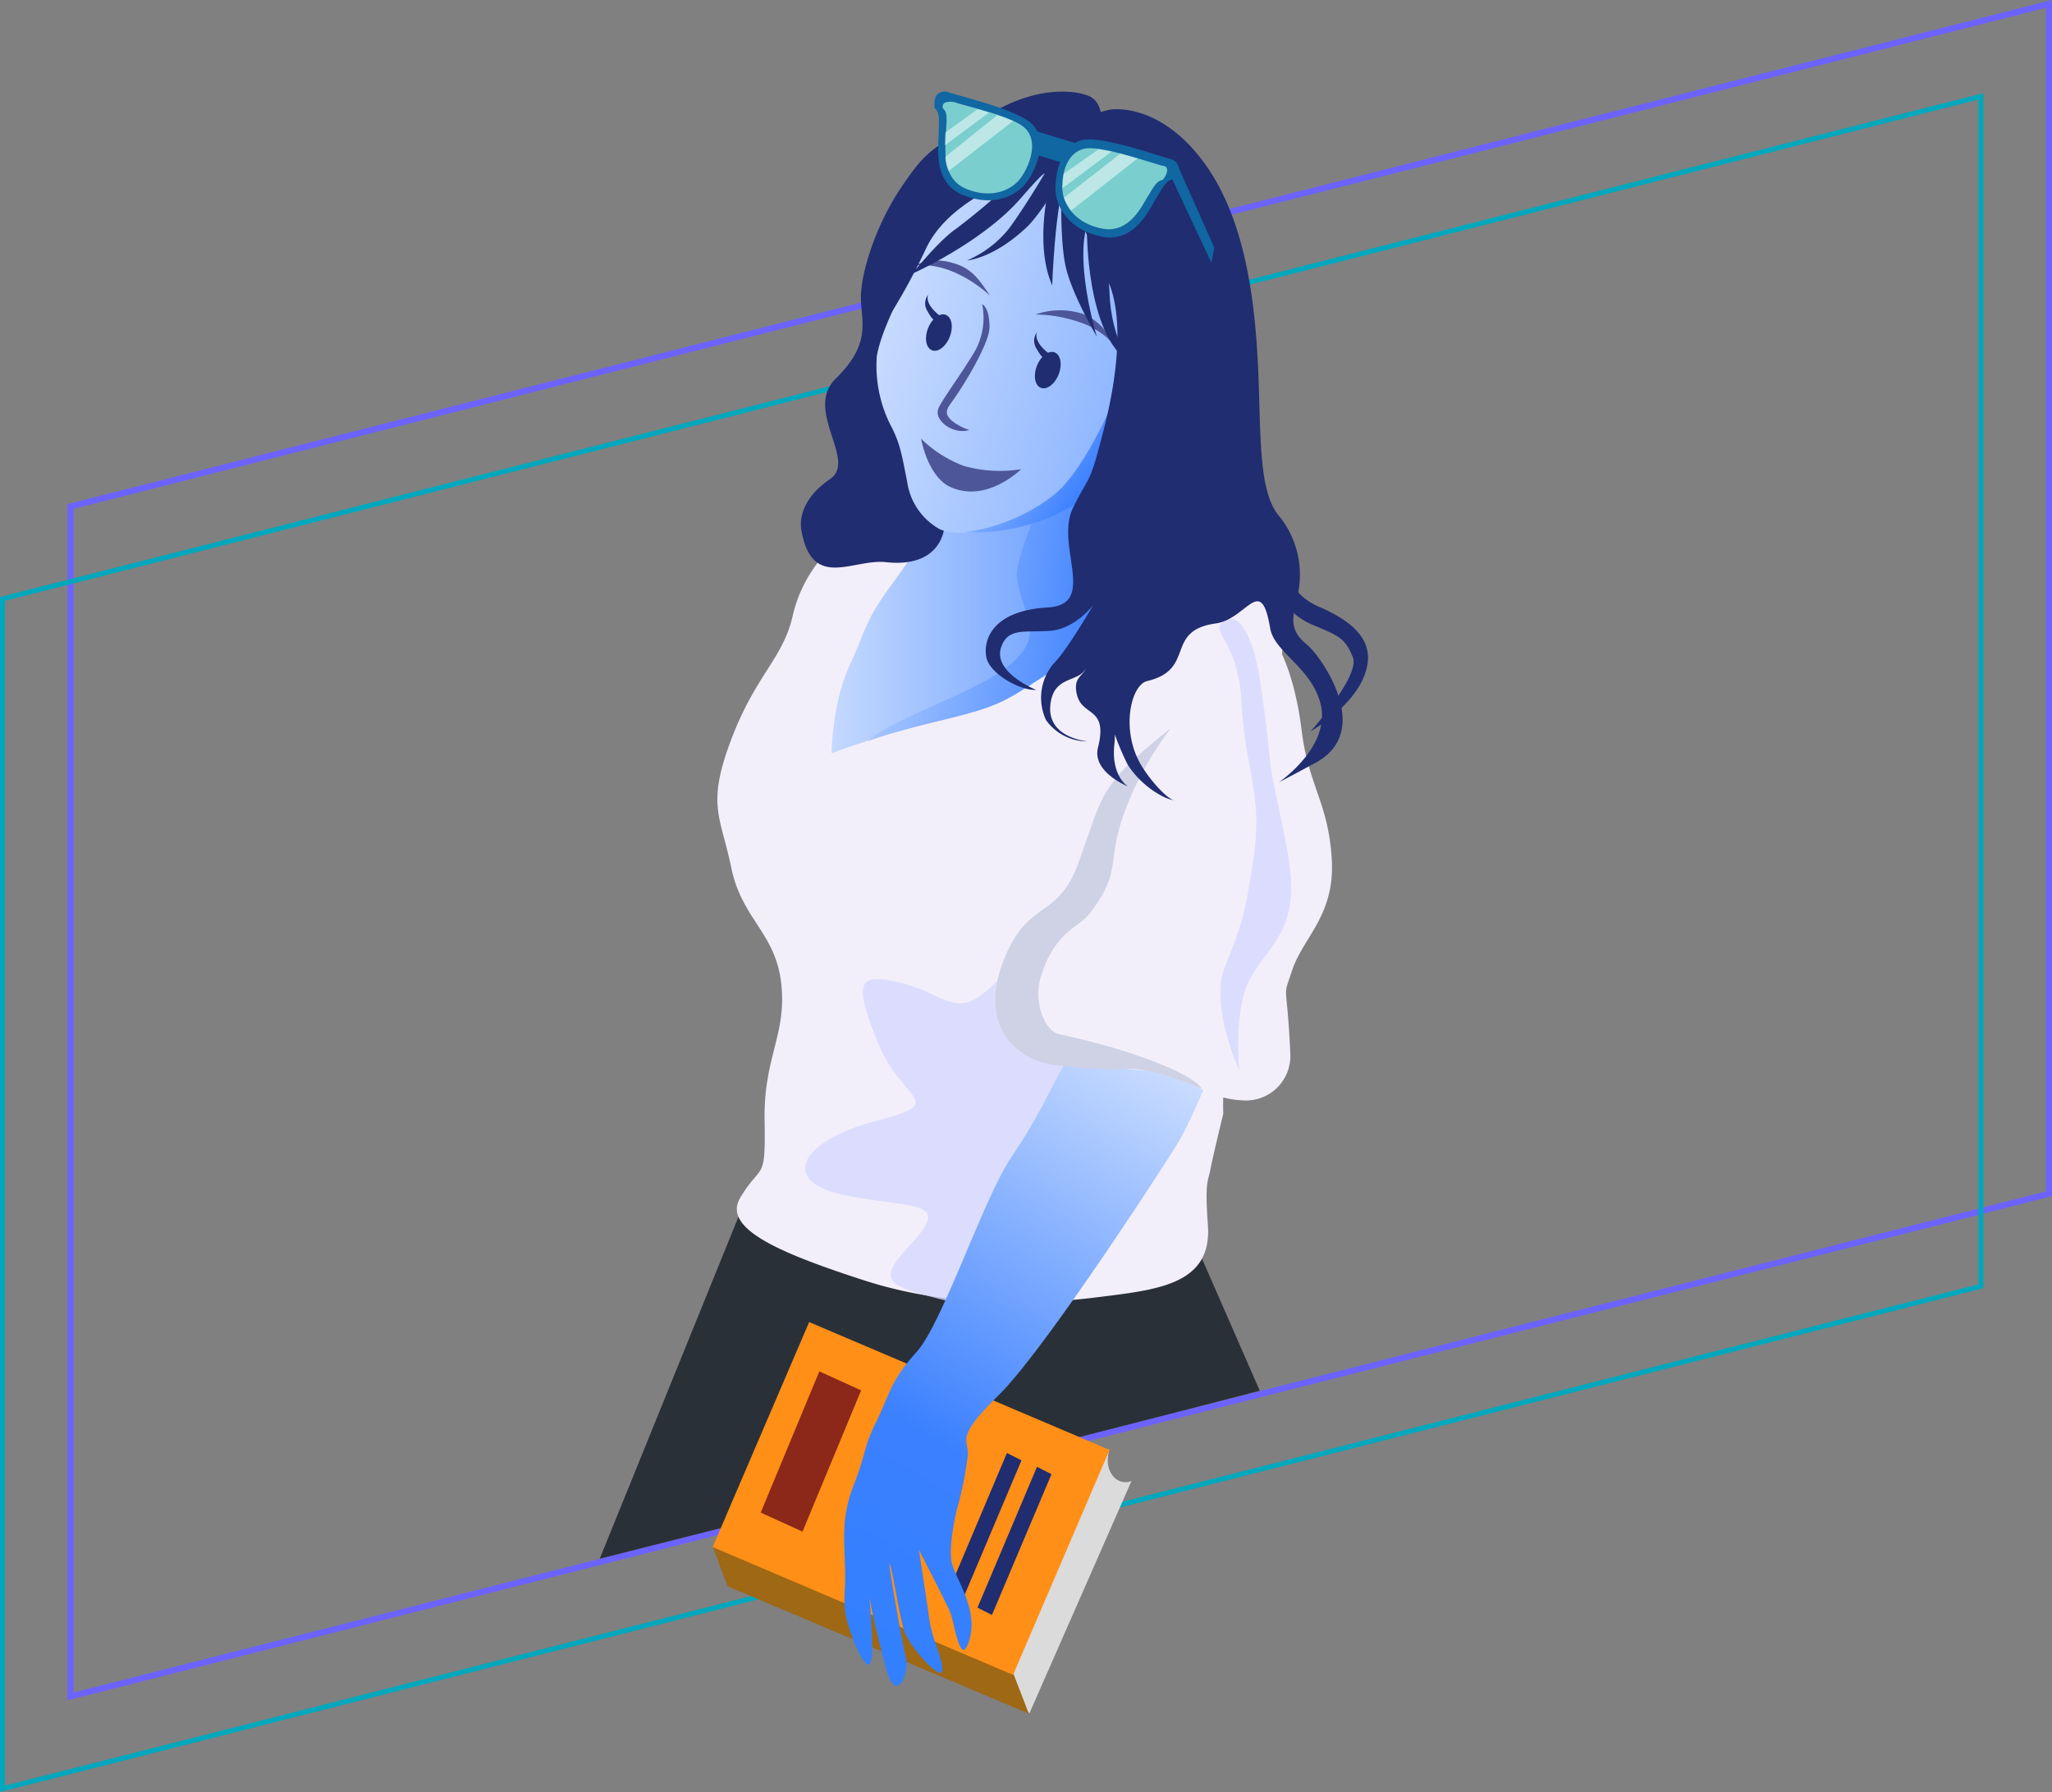 <svg xmlns="http://www.w3.org/2000/svg" xmlns:xlink="http://www.w3.org/1999/xlink" viewBox="0 0 300.18 262.12"><rect x="0" y="0" width="300.18" height="262.12" fill="#808080" stroke="none"/><defs><style>.cls-1,.cls-2{fill:none;stroke-miterlimit:10;}.cls-1{stroke:#6c63ff;stroke-width:0.89px;}.cls-2{stroke:#00a8bd;stroke-width:0.72px;}.cls-3{fill:#dbdbdb;}.cls-4{fill:#9e6815;}.cls-5{fill:#2a3037;}.cls-6{fill:#202d70;}.cls-7{fill:url(#linear-gradient);}.cls-8{fill:#f3effa;}.cls-9{fill:url(#linear-gradient-2);}.cls-10{fill:#ff8f17;}.cls-11{fill:#8c2819;}.cls-12{fill:#d6d8ff;opacity:0.79;}.cls-13{fill:url(#linear-gradient-3);}.cls-14{fill:#cfd2e5;}.cls-15{fill:#4d5699;}.cls-16{fill:url(#linear-gradient-4);}.cls-17{fill:url(#linear-gradient-5);}.cls-18{fill:#1067a2;}.cls-19{fill:#7bcece;}.cls-20{fill:#fff;opacity:0.5;}</style><linearGradient id="linear-gradient" x1="97.85" y1="91.3" x2="234.24" y2="91.3" gradientUnits="userSpaceOnUse"><stop offset="0" stop-color="#fff"/><stop offset="0.58" stop-color="#3b80ff"/><stop offset="0.77" stop-color="#3380ff"/></linearGradient><linearGradient id="linear-gradient-2" x1="56.67" y1="218.62" x2="260.99" y2="294.06" gradientTransform="matrix(1, -0.07, 0.07, 1, 23.33, -179.47)" xlink:href="#linear-gradient"/><linearGradient id="linear-gradient-3" x1="184.1" y1="136.06" x2="106.34" y2="267.15" xlink:href="#linear-gradient"/><linearGradient id="linear-gradient-4" x1="132.86" y1="53.79" x2="181.49" y2="85.84" gradientUnits="userSpaceOnUse"><stop offset="0" stop-color="#fff"/><stop offset="0.54" stop-color="#3b80ff"/><stop offset="0.77" stop-color="#3380ff"/></linearGradient><linearGradient id="linear-gradient-5" x1="102.19" y1="85" x2="187.91" y2="95.22" gradientUnits="userSpaceOnUse"><stop offset="0" stop-color="#fff"/><stop offset="0.7" stop-color="#3b80ff"/><stop offset="0.92" stop-color="#3380ff"/></linearGradient></defs><title>Asset 9</title><g id="Layer_2" data-name="Layer 2"><g id="All"><polygon class="cls-1" points="299.74 174.62 10.32 248.13 10.32 74.08 299.74 0.57 299.74 174.62"/><polygon class="cls-2" points="289.78 188.14 0.36 261.65 0.36 87.6 289.78 14.09 289.78 188.14"/><path class="cls-3" d="M165.52,216.63l-14.94,34-4.77-5.93,16.53-32.82s-.85,2.28.37,3.87A2.33,2.33,0,0,0,165.52,216.63Z"/><polygon class="cls-4" points="150.5 250.66 106.42 232.01 104.27 226.21 148.22 244.74 150.5 250.66"/><path class="cls-5" d="M108.49,176.84,87.73,228s64.89-16.37,96.56-24.57l-9.06-20.71S130.28,197.86,108.49,176.84Z"/><path class="cls-6" d="M150.07,68.74S169.42,51.47,169.58,61s-9.06,22.87-9.06,22.87Z"/><path class="cls-7" d="M138.2,74.46A10.31,10.31,0,0,1,135.4,81C132.59,83.94,123,78.58,123,78.58l-1.17,12.56s.7,5.37-2.93,12-7.37,12,2.34,11.32,15.57-.24,30.78-7a58.17,58.17,0,0,0,23.06-18.55s-19.7-7.39-17.82-18.82C158.3,63.68,138.2,74.46,138.2,74.46Z"/><path class="cls-6" d="M154.67,25.41s-3.51,11.83-1.25,19.22c0,0,.47-10.74,2.5-14.86l2-4.12Z"/><path class="cls-6" d="M151.63,24.48s-10.38,13-12.1,14.7c0,0,11.32-9.8,14.28-14.08l-2.42-1.4"/><path class="cls-8" d="M134.61,78.41s.68.51-4,6.86c-4.2,5.66-4,7.08-6.26,11.92-2.66,5.65-2.7,13-2.7,13a144.2,144.2,0,0,1,17.27-5.2c11.3-2.8,7.65-3.19,22.25-10.81,8.46-4.42,16.56-8.9,21.17-7.92,3.35.71,4.31,6.34,4.89,7.06,1.39,1.71-1.36,5-.5,11.42s-1.45,9,1,13.38-1.58,8.43-4.88,14.35-2.22,2.13-4.31,4.62,6.55,18,3.25,17.18-2.84,8.64-2.84,8.64-1.53,6.22-1.87,8.09-.86,1.6-.38,8.24c.62,8.71-7.48,9.42-16.17,10.51s-21.57,1.59-34.09-2.46-20.87-7.63-18.13-12.14c3.17-5.23,3.69-2.07,3.54-11.31s3.25-12.48,2.44-19.94-5.76-9.41-7.32-17-3.65-9.08,0-18.73,7.67-11.86,9.06-18.39a20.06,20.06,0,0,1,6.58-10.58Z"/><path class="cls-6" d="M158.9,13.9s-5.83-2.27-14.25,2.87-8.93,4.9-12.79,10.61c-3.46,5.12-5.58,11.41-5.89,15.3s2,7.08-3.69,12.68c-4.74,4.63,3.16,12-.84,14.7-3.56,2.43-4.61,5.31-4.2,7.57,1.59,8.76,7.51,4.07,12.36,4.6,7.81.85,9-4.47,8.54-7s.31,3.19-2.65-2.88,1.25-4.25-.47-10.63S129.56,54,130.34,48s4.06-7.47,7.8-13.54,7.8-10.26,10.61-12.13c0,0-8.55,6.42-9.8,9.22a10.73,10.73,0,0,0-.5,6s6.71-7.16,10.15-11.36S153,20.75,153,20.75l-4.53,11.51-3,9L150.78,31s3.75-7.78,3.75-7.31-.31,8.56.62,12.6a65.87,65.87,0,0,0,3,8.87s-1.25-7.94-.16-13.85a46.66,46.66,0,0,1,2.5-9.17S162.8,15,158.9,13.9Z"/><path class="cls-9" d="M131.79,42.48c-.51,1.77-2.95,6.11-3.53,9.68a19.34,19.34,0,0,0,2,10c1.48,2.7,1.75,4.88,2.45,8.32a9.42,9.42,0,0,0,4.61,6.84c2.56,1.46,10.7.3,16.74-2.11S166.87,66,166.87,66s-1.55-23.63-5.47-31-7-18-14.24-13.73S133.05,38.18,131.79,42.48Z"/><polygon class="cls-10" points="148.2 244.99 104.25 226.29 118.37 193.38 162.31 212.08 148.2 244.99"/><polygon class="cls-11" points="117.4 224.03 111.28 221.25 119.86 200.59 125.97 203.37 117.4 224.03"/><polygon class="cls-6" points="145.11 236.22 142.99 235.15 151.7 214.55 153.82 215.63 145.11 236.22"/><polygon class="cls-6" points="140.72 234.2 138.59 233.13 147.3 212.53 149.43 213.61 140.72 234.2"/><path class="cls-6" d="M153.67,26.42s-2.52,9,.25,15.32c0,0,.4-11.6,2-16Z"/><path class="cls-12" d="M166.25,153.61s-11.55,4.22-11.88-7.78c-.22-8.23-3.26-7.61-8.87-2s-6.85,1.71-13.44,0-7.31-.33-3.65,8.66S139,161.07,128,164s-14.39,9-3.9,10.94,15.23.56,8.62,7.62c-5.06,5.42-2.09,5.69,7.75,8.21,8.33,2.12,4.29-4.4,8.68-10.72s10.7-11.27,11.39-13.46C161.45,163.74,165.52,156.77,166.25,153.61Z"/><path class="cls-13" d="M126.6,227.42s1,9,1,13.8-2,1.05-3.28-2.8-.59-4.55-.7-8.87-.59-7.58,1.28-12.36,1.41-5.49,3.28-9.22,2-5.94,5.85-10.15,9.71-22.26,13.92-28.56,5.15-9,7.61-13.3a19.33,19.33,0,0,0,2.46-8.63s12.41-.26,20.14,6.74c0,0-3.37,9.09-6,13.35s-19.49,30.17-26,36.58-4.49,6.38-4.57,8.79a52.87,52.87,0,0,1-1.64,8.09s-1.17,4.9-.78,7.39,4,6.85,2.66,11.51-2.19-2.56-2.89-4.12-4.53-9-4.53-9,1,6.3,1.49,9.88,1.95,5.75,1.95,7.7-4.68-3.27-5.46-5.37-1.64-8.25-2.19-10,1.8,11.58,2.34,13.68-1.48,7.16-3,1.25S126.6,232.39,126.6,227.42Z"/><path class="cls-8" d="M186.82,94.34s2.53,3.78,3.61,12.62c1,8,3.9,10.47,4.39,18.72S190.59,137.1,189,142c-1.48,4.43-.73,1-.24,12.25a6.5,6.5,0,0,1-7.1,6.69c-5.61-.22-8.91-4.23-13.54-4.34s-13.23-1.67-15.06-4.08c-4.76-6.27-1-2.69-3.1.62-2.27,3.61-2.68-8.25,2.93-20.28S180.24,93.67,186.82,94.34Z"/><path class="cls-14" d="M154,155.74c-6.9-1.1-10.29-7.14-7.29-15,3.62-9.5,8-5.93,11.13-14.75,2.62-7.38,3-9.19,5.48-12.24s7.94-7.21,7.94-7.21A47.85,47.85,0,0,0,164.42,119c-2.6,7.22-.21,8.36-5,14.61-1.59,2.1-5,2.5-7.12,9.13-1.24,3.86.59,8.1,2.63,8.53,12.16,2.59,20.3,6.35,20.84,8,0,.1-6.62-3.21-11.38-2.9A64.66,64.66,0,0,1,154,155.74Z"/><path class="cls-6" d="M189.1,82.55s-1.71,3.8,4,6.27c6.19,2.69,8.31,6,6.27,10.51s-7.63,7.63-7.63,7.63,7.25-8.11,6.17-10.81c-1.14-2.85-2.09-3.17-6-4.8A9.85,9.85,0,0,1,186.09,84Z"/><path class="cls-15" d="M139.18,58.87c1.85-2.5,5.59-8.73,5.57-11,0-3-1.07-3.36-1.07-3.36a10,10,0,0,1-1,6.74c-1.59,2.79-4.72,7-5.37,8.41-.85,1.82,2.22,4,4.49,3.23a7.87,7.87,0,0,1-2.56-1.35C138.2,60.58,138.36,60,139.18,58.87Z"/><path class="cls-15" d="M134.74,64.17a17.86,17.86,0,0,0,6.32,4,19.48,19.48,0,0,0,8.32.46s-5.17,5.16-10.56,2.5C137,70.21,135.44,67.61,134.74,64.17Z"/><path class="cls-15" d="M133.9,38.86s2.46-1.72,6.62,0c2.24,1,3.18,2.81,4.29,4.36C144.81,43.25,139.65,38.17,133.9,38.86Z"/><path class="cls-15" d="M151.47,46a10.9,10.9,0,0,1,6.83-.12,7.89,7.89,0,0,1,4.44,4.3,11.39,11.39,0,0,0-3.64-2.6A20.35,20.35,0,0,0,151.47,46Z"/><ellipse class="cls-6" cx="137.35" cy="48.64" rx="2.78" ry="1.71" transform="translate(42.04 158.86) rotate(-68.65)"/><path class="cls-6" d="M138.19,46.68s-3-1.82-2.42-3.57a2.09,2.09,0,0,0-.05,2.47,4.79,4.79,0,0,0,2,2.07Z"/><ellipse class="cls-6" cx="153.27" cy="54.14" rx="2.78" ry="1.71" transform="translate(47.05 177.18) rotate(-68.65)"/><path class="cls-6" d="M154.11,52.18s-3-1.82-2.42-3.57a2.08,2.08,0,0,0,0,2.47,4.74,4.74,0,0,0,2,2.07Z"/><path class="cls-12" d="M179.11,90.83c-2.47,1.52,2.08,2.65,2.51,12S184.7,116,183.44,125s-2,10.73-4.27,16.44,2.1,15.07,2.1,15.07-.82-9,1.57-13.29,5.57-6.21,6-12.12-2.56-14.4-3.15-20.7-1.46-11.49-1.46-11.49S182.65,88.67,179.11,90.83Z"/><path class="cls-16" d="M141,77.85a26.79,26.79,0,0,0,13.14-5.43c5.24-4.22,10-16.78,10-16.78L164,67.41A23.77,23.77,0,0,1,149.48,77,27.64,27.64,0,0,1,141,77.85Z"/><path class="cls-17" d="M150.88,76.67s-2.33,5.83-2.12,7.65c.64,5.6,4.24,8.11-.52,12.48s-17.37,8-21.27,11.62c0,0,1.78-.88,10.79-3.06s9.13-2.77,16.46-7.47c8.37-5.35,12.37-12.49,8.51-20.21-.9-1.82-1.33-6.92-2.33-6.09A30.62,30.62,0,0,1,150.88,76.67Z"/><path class="cls-6" d="M159,33.31S158.8,49,165.3,53c0,0-2.76-3.57-3-10.22s-1-8.92-1-8.92Z"/><path class="cls-6" d="M161.22,24.92s2.35-7.16-1.56-8.24c0,0-3.27-1.4-11.7,3.73s-9.66,8.68-13.58,14.47c-3.46,5.11-7.33,6.68-7.64,10.57,0,.59,3.35,0,3.42.68a92.12,92.12,0,0,0,5.24-9.64c3.06-6.67,11.31-9.55,14.12-11.41a91,91,0,0,1-9.67,8.39c-2.54,1.73-6.4,6.57-6.4,6.57s10.3-4.59,15.91-11.08c3.56-4.1,3.44-3.55,3.44-3.55s-2.91,4.94-5.23,8.06a15.75,15.75,0,0,1-6.1,4.62s3.91-.24,8.87-5c1.82-1.76,4.95-7,4.95-6.58s-.31,8.55.63,12.6,4.53,10.13,4.53,10.13-2.81-9.2-1.72-15.11A47.47,47.47,0,0,1,161.22,24.92Z"/><path class="cls-6" d="M191.17,94.27c-2.85-2.29-2-4.29-1.24-7.72a13.61,13.61,0,0,0-2.84-11.1c-3.27-3.89-2.53-13.18-3.15-23.61s-2.47-21.77-8.86-29.4-12.79-6.39-12.79-6.39c-11.71,2.79-7.38,9.13-.22,25,2.33,5.18,1.45,13.7-.54,21.53-2.31,9-1.91,6.29-4.57,11.73s3.67,14.12-3.67,14.54c-8.17.46-9.49,4.8-9,7.29s5.09,4.92,7.28,4.77c0,0-6.42-2.58-5.1-6.28,1-2.92,3.66-2.06,7.25-2.37s6.19-3.74,6.19-3.74-3.76,6.54-5.79,8.56a7.72,7.72,0,0,0-1.1,8.25,7.4,7.4,0,0,0,6.09,3.11s-5.93-.47-5.46-5.29c.44-4.47,4.21-3.22,5.21-5.44-.44,1.25-1.93,1.35-1.32,3.9.78,3.27,4.59,1.7,3.08,7.74-.9,3.59,4.39,5.68,4.39,5.68s-2.48-1.45-2-6.12a14,14,0,0,0,.08-1.47,39.1,39.1,0,0,0,1.84,4.34c2,3.24,5.59,5.27,7,5.27-.93.16-3.79-3-5.12-5.35-2.89-5.15-1.32-11.53,1-12.08,7.2-1.7,2.47-7.38,10.05-8.43,4.56-.63,6.59-7.38,7.95.71.58,3.43,5.73,5.59,7.26,10.64,2,6.46-5.95,11.86-5.95,11.86s.35-.14,5.38-2.86C201,106.92,193.28,96,191.17,94.27Z"/><path class="cls-18" d="M171.61,26.23s1.06-1.15.72-2a1.58,1.58,0,0,0-1.22-1c-2.82-.82-10.15-3.36-12.79-2.75-3.42.8-4.13,5.71-3.86,7.87s2.09,5.37,6.8,6.28,6.87-4,7.83-5.55S170.53,26.38,171.61,26.23Z"/><path class="cls-18" d="M136.74,15.82s-.27-1.55.51-2.12a1.57,1.57,0,0,1,1.56-.18c2.81.85,10.34,2.7,12.21,4.66,2.44,2.55.35,7.08-1.06,8.76s-4.67,3.39-9.11,1.58-3.55-7.16-3.53-9S137.56,16.54,136.74,15.82Z"/><polygon class="cls-18" points="156.79 24.22 149.9 22.13 150.92 18.99 157.82 21.09 156.79 24.22"/><path class="cls-19" d="M170.07,26.32s.91-1,.61-1.75c-.12-.31-.45-.26-1.17-.47-2.41-.7-8.66-2.87-10.91-2.34-2.92.68-3.38,4.49-3.15,6.33s1.78,4.58,5.8,5.35,5.85-3.45,6.67-4.73S169.15,26.44,170.07,26.32Z"/><path class="cls-19" d="M138.06,16a.63.63,0,0,1,.2-1,2.6,2.6,0,0,1,1.77.08c2.4.72,8.37,2.07,10,3.74,2.07,2.16.29,6-.91,7.46s-4,2.89-7.76,1.35-3-6.1-3-7.64S138.76,16.59,138.06,16Z"/><polyline class="cls-18" points="171.38 25.98 177.21 38.44 177.64 36.24 172.2 24.02"/><polygon class="cls-20" points="138.29 19.39 143 15.98 144.68 16.46 138.21 21.27 138.29 19.39"/><path class="cls-20" d="M138.3,22.93l7.6-6.1,2.31.86L138.78,25a4.59,4.59,0,0,1-.37-1.05A4,4,0,0,1,138.3,22.93Z"/><polygon class="cls-20" points="155.59 25.43 160.71 21.84 162.62 22.16 155.41 27.54 155.59 25.43"/><path class="cls-20" d="M155.64,28.91l8.26-6.44,2.51.71-9.71,7.61a7.26,7.26,0,0,1-.66-1A5.23,5.23,0,0,1,155.64,28.91Z"/></g></g></svg>